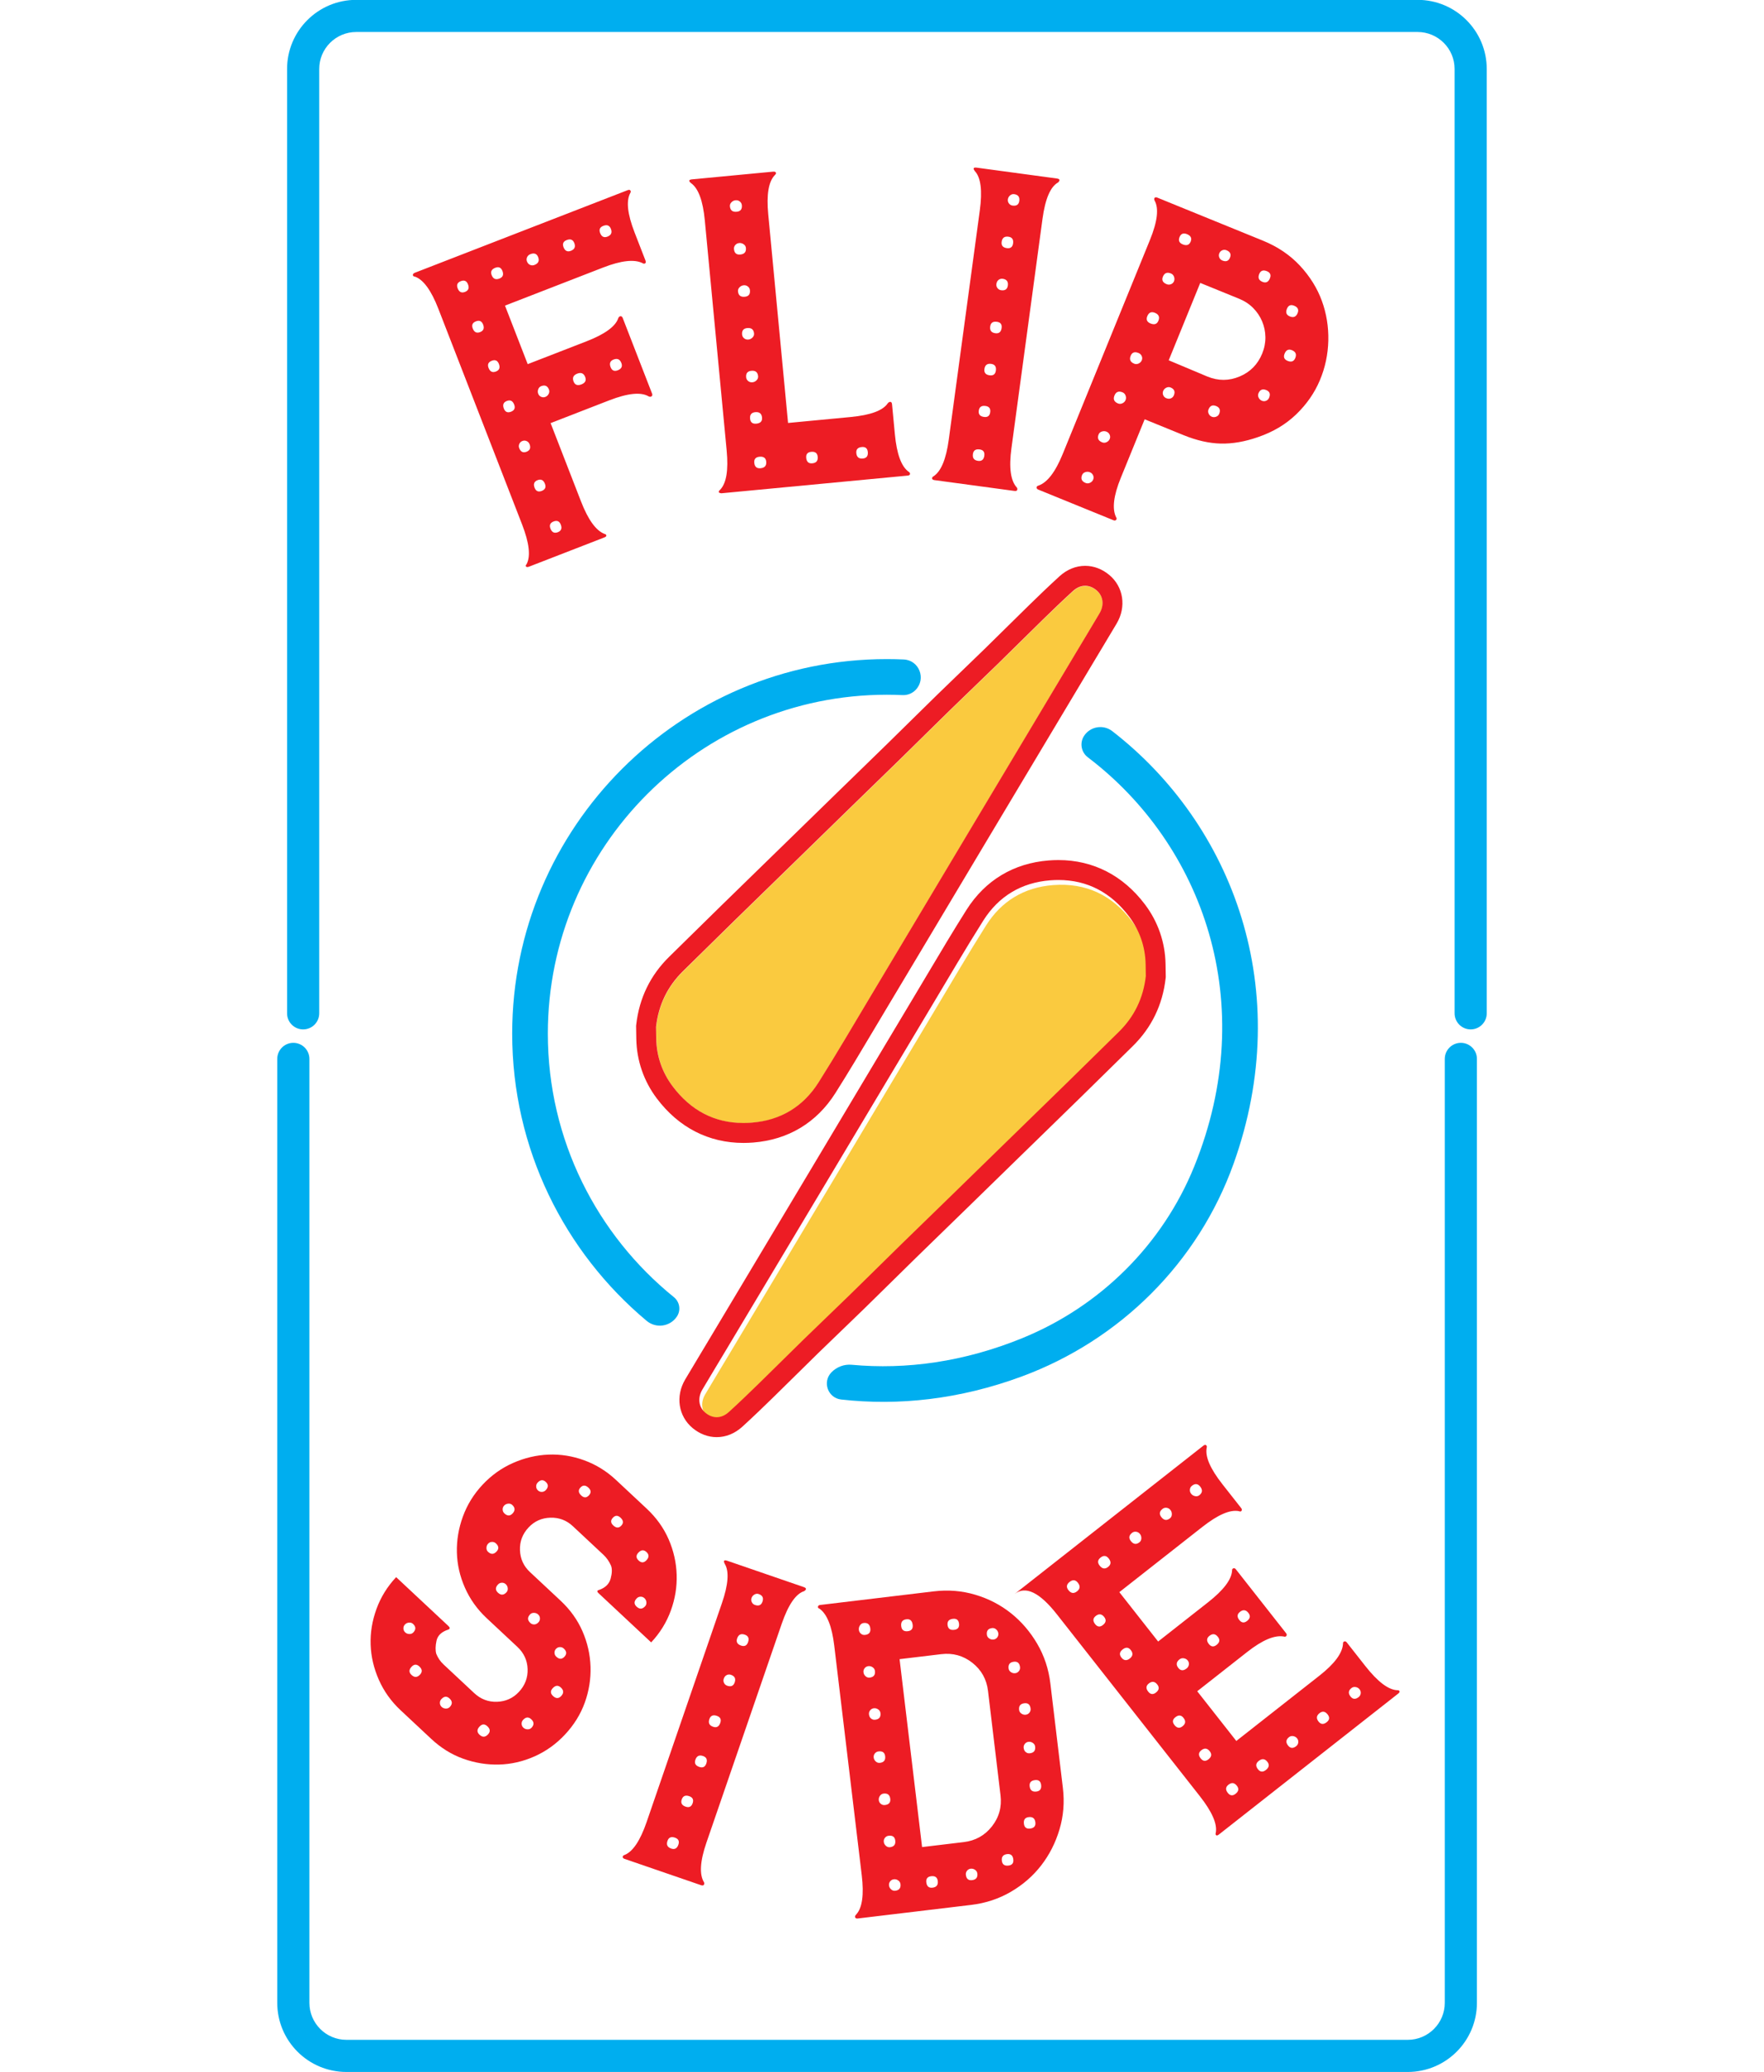 <?xml version="1.0" encoding="UTF-8" standalone="no"?> <svg xmlns="http://www.w3.org/2000/svg" xmlns:xlink="http://www.w3.org/1999/xlink" xmlns:serif="http://www.serif.com/" width="100%" height="100%" viewBox="0 0 166 195" version="1.1" xml:space="preserve" style="fill-rule:evenodd;clip-rule:evenodd;stroke-linejoin:round;stroke-miterlimit:2;"> <g id="Layer-1" serif:id="Layer 1"> <g transform="matrix(0.055,0,0,0.055,100.976,105.282)"> <path d="M0,-902.448C-17.633,-886.397 -34.79,-869.812 -51.866,-853.165C-77.561,-828.118 -102.902,-802.709 -128.591,-777.657C-154.851,-752.05 -181.458,-726.798 -207.715,-701.188C-237.076,-672.548 -266.153,-643.616 -295.47,-614.93C-323.666,-587.341 -352.029,-559.923 -380.284,-532.393C-411.209,-502.261 -442.087,-472.079 -473,-441.934C-508.013,-407.789 -543.089,-373.709 -578.049,-339.51C-607.77,-310.435 -637.351,-281.219 -667.017,-252.089C-693.8,-225.791 -709.034,-193.99 -713.286,-156.617C-713.178,-149.823 -713.096,-143.03 -712.958,-136.238C-712.342,-106.006 -702.619,-78.403 -684.742,-54.656C-651.181,-10.079 -606.081,11.767 -549.725,7.346C-500.241,3.464 -461.5,-19.951 -435.188,-61.58C-404.469,-110.183 -375.574,-159.94 -345.982,-209.253C-321.771,-249.599 -297.695,-290.025 -273.569,-330.421C-239.79,-386.981 -206.028,-443.552 -172.242,-500.108C-147.581,-541.389 -122.893,-582.655 -98.217,-623.927C-64.144,-680.916 -30.078,-737.91 4.006,-794.893C17.826,-817.999 31.786,-841.021 45.49,-864.196C53.998,-878.583 51.774,-894.271 40.287,-903.811C27.761,-914.215 12.875,-914.168 0,-902.448" style="fill:rgb(250,202,63);fill-rule:nonzero;"></path> </g> <g transform="matrix(0.055,0,0,0.055,102.118,107.572)"> <path d="M0,-987.539C-15.871,-987.539 -31.047,-981.36 -43.89,-969.669C-62.572,-952.663 -80.896,-934.9 -96.604,-919.587C-109.625,-906.894 -122.73,-893.937 -135.403,-881.407C-147.82,-869.129 -160.66,-856.434 -173.333,-844.077C-186.322,-831.41 -199.658,-818.58 -212.554,-806.172C-225.648,-793.575 -239.188,-780.548 -252.459,-767.604C-268.473,-751.984 -284.636,-736.048 -300.266,-720.636C-313.363,-707.722 -326.906,-694.368 -340.253,-681.309C-357.295,-664.632 -374.708,-647.719 -391.549,-631.362C-402.709,-620.52 -413.871,-609.68 -425.015,-598.821C-442.984,-581.313 -460.937,-563.788 -478.891,-546.264C-491.839,-533.624 -504.787,-520.985 -517.742,-508.352C-530.048,-496.351 -542.364,-484.356 -554.679,-472.363C-577.027,-450.597 -600.136,-428.091 -622.829,-405.891C-641.246,-387.874 -659.899,-369.518 -677.937,-351.767C-689.235,-340.649 -700.533,-329.531 -711.842,-318.426C-744.014,-286.837 -762.942,-247.826 -768.102,-202.477L-768.352,-200.285L-768.316,-198.079L-768.219,-191.677C-768.15,-186.967 -768.081,-182.257 -767.984,-177.547C-767.233,-140.687 -755.107,-105.626 -732.918,-76.152C-695.411,-26.333 -644.167,0 -584.728,0C-579.245,0 -573.615,-0.224 -567.993,-0.664C-507.998,-5.371 -459.346,-34.661 -427.297,-85.368C-404.833,-120.909 -383.095,-157.465 -362.072,-192.816C-354.089,-206.241 -345.833,-220.123 -337.678,-233.713C-319.982,-263.201 -302.074,-293.209 -284.756,-322.228L-265.229,-354.942L-222.09,-427.187C-202.696,-459.668 -183.304,-492.149 -163.903,-524.626C-146.864,-553.148 -129.812,-581.663 -112.76,-610.177L-89.884,-648.434L-59.208,-699.744C-35.362,-739.629 -11.519,-779.515 12.335,-819.395C17.209,-827.543 22.101,-835.681 26.991,-843.818C35.839,-858.538 44.986,-873.758 53.908,-888.845C70.859,-917.511 65.608,-951.726 41.14,-972.049C28.937,-982.183 14.711,-987.539 0,-987.539M-0.001,-953.439C6.672,-953.439 13.29,-950.852 19.353,-945.817C30.84,-936.276 33.064,-920.589 24.556,-906.201C10.853,-883.027 -3.108,-860.004 -16.929,-836.899C-51.013,-779.916 -85.078,-722.922 -119.151,-665.933C-143.827,-624.66 -168.516,-583.395 -193.177,-542.114C-226.963,-485.557 -260.725,-428.987 -294.504,-372.427C-318.63,-332.03 -342.706,-291.604 -366.917,-251.259C-396.508,-201.946 -425.403,-152.188 -456.122,-103.586C-482.434,-61.957 -521.176,-38.542 -570.66,-34.659C-575.431,-34.285 -580.119,-34.1 -584.728,-34.1C-634.567,-34.1 -674.957,-55.858 -705.676,-96.662C-723.554,-120.408 -733.276,-148.012 -733.892,-178.243C-734.031,-185.036 -734.112,-191.829 -734.221,-198.622C-729.969,-235.995 -714.734,-267.797 -687.952,-294.095C-658.285,-323.224 -628.705,-352.441 -598.984,-381.515C-564.024,-415.715 -528.947,-449.795 -493.934,-483.939C-463.021,-514.085 -432.144,-544.266 -401.218,-574.398C-372.964,-601.928 -344.601,-629.347 -316.404,-656.936C-287.088,-685.622 -258.011,-714.554 -228.649,-743.193C-202.393,-768.804 -175.786,-794.055 -149.525,-819.663C-123.837,-844.715 -98.495,-870.123 -72.801,-895.17C-55.725,-911.818 -38.567,-928.403 -20.935,-944.454C-14.291,-950.501 -7.114,-953.439 -0.001,-953.439" style="fill:rgb(237,28,36);fill-rule:nonzero;"></path> </g> <g transform="matrix(0.055,0,0,0.055,68.863,83.709)"> <path d="M0,902.448C17.632,886.397 34.79,869.812 51.866,853.166C77.56,828.118 102.902,802.71 128.591,777.658C154.851,752.051 181.458,726.799 207.714,701.188C237.076,672.549 266.153,643.617 295.469,614.93C323.666,587.341 352.029,559.923 380.284,532.393C411.209,502.261 442.086,472.08 473,441.934C508.012,407.789 543.089,373.71 578.049,339.51C607.77,310.435 637.35,281.219 667.017,252.09C693.8,225.791 709.034,193.99 713.286,156.617C713.178,149.824 713.096,143.03 712.958,136.238C712.341,106.006 702.619,78.403 684.742,54.657C651.181,10.079 606.081,-11.767 549.725,-7.346C500.241,-3.464 461.5,19.951 435.188,61.581C404.468,110.183 375.574,159.94 345.982,209.253C321.772,249.599 297.695,290.025 273.569,330.422C239.79,386.981 206.028,443.552 172.242,500.108C147.581,541.389 122.892,582.655 98.216,623.927C64.143,680.917 30.078,737.911 -4.006,794.893C-17.826,817.999 -31.787,841.021 -45.49,864.196C-53.999,878.584 -51.775,894.271 -40.287,903.811C-27.761,914.215 -12.875,914.169 0,902.448" style="fill:rgb(250,202,63);fill-rule:nonzero;"></path> </g> <g transform="matrix(0.055,0,0,0.055,99.604,135.264)"> <path d="M0,-987.54C-5.483,-987.54 -11.113,-987.316 -16.735,-986.875C-76.729,-982.168 -125.381,-952.879 -157.431,-902.173C-179.896,-866.627 -201.637,-830.069 -222.661,-794.715C-230.644,-781.292 -238.897,-767.414 -247.051,-753.826C-264.725,-724.374 -282.61,-694.403 -299.908,-665.419L-319.5,-632.598L-362.292,-560.932C-381.8,-528.258 -401.309,-495.583 -420.825,-462.915C-437.826,-434.457 -454.839,-406.006 -471.853,-377.555L-494.845,-339.106L-525.704,-287.489C-549.488,-247.706 -573.271,-207.922 -597.063,-168.145C-601.944,-159.984 -606.844,-151.833 -611.742,-143.682C-620.582,-128.976 -629.722,-113.769 -638.636,-98.697C-655.587,-70.027 -650.336,-35.812 -625.866,-15.491C-613.666,-5.357 -599.44,0 -584.728,0C-568.857,0 -553.682,-6.179 -540.839,-17.87C-522.153,-34.88 -503.831,-52.64 -488.125,-67.952C-475.103,-80.646 -461.999,-93.603 -449.326,-106.132C-436.908,-118.411 -424.068,-131.106 -411.396,-143.464C-398.411,-156.126 -385.079,-168.953 -372.186,-181.356C-359.088,-193.958 -345.544,-206.989 -332.27,-219.936C-316.253,-235.558 -300.089,-251.497 -284.456,-266.911C-271.361,-279.822 -257.82,-293.174 -244.476,-306.231C-227.436,-322.904 -210.026,-339.814 -193.19,-356.167C-182.025,-367.012 -170.86,-377.856 -159.713,-388.718C-141.883,-406.091 -124.067,-423.481 -106.253,-440.87C-93.167,-453.645 -80.08,-466.419 -66.987,-479.187C-54.654,-491.214 -42.313,-503.233 -29.974,-515.251C-7.649,-536.993 15.434,-559.474 38.101,-581.649C56.524,-599.672 75.184,-618.034 93.228,-635.791C104.519,-646.903 115.811,-658.014 127.114,-669.113C159.286,-700.703 178.215,-739.713 183.373,-785.063L183.623,-787.255L183.588,-789.46L183.49,-795.909C183.421,-800.603 183.352,-805.296 183.257,-809.989C182.506,-846.851 170.38,-881.913 148.19,-911.386C110.683,-961.207 59.439,-987.54 0,-987.54M0,-953.44C49.839,-953.44 90.229,-931.681 120.948,-890.877C138.825,-867.132 148.548,-839.528 149.164,-809.297C149.303,-802.504 149.384,-795.71 149.492,-788.917C145.241,-751.544 130.007,-719.743 103.224,-693.445C73.557,-664.316 43.977,-635.099 14.256,-606.025C-20.704,-571.826 -55.781,-537.746 -90.794,-503.6C-121.707,-473.455 -152.584,-443.274 -183.51,-413.141C-211.764,-385.612 -240.128,-358.194 -268.324,-330.604C-297.641,-301.918 -326.717,-272.986 -356.079,-244.346C-382.336,-218.736 -408.943,-193.484 -435.203,-167.876C-460.892,-142.825 -486.233,-117.416 -511.927,-92.37C-529.004,-75.722 -546.162,-59.137 -563.793,-43.086C-570.437,-37.039 -577.614,-34.099 -584.728,-34.099C-591.4,-34.099 -598.018,-36.687 -604.081,-41.723C-615.568,-51.263 -617.792,-66.951 -609.284,-81.338C-595.58,-104.513 -581.619,-127.536 -567.799,-150.641C-533.716,-207.623 -499.65,-264.618 -465.578,-321.607C-440.901,-362.879 -416.212,-404.145 -391.552,-445.426C-357.765,-501.982 -324.004,-558.553 -290.225,-615.113C-266.099,-655.509 -242.022,-695.936 -217.812,-736.281C-188.22,-785.594 -159.325,-835.351 -128.606,-883.954C-102.294,-925.583 -63.553,-948.998 -14.068,-952.88C-9.298,-953.254 -4.609,-953.44 0,-953.44" style="fill:rgb(237,28,36);fill-rule:nonzero;"></path> </g> <g transform="matrix(0.055,0,0,0.055,63.703,63.185)"> <path d="M0,1104.03C7.07,1093.31 4.755,1079.04 -5.228,1070.96C-136.696,964.549 -220.894,801.928 -220.894,620.011C-220.894,300.224 39.274,40.058 359.059,40.058C368.02,40.058 376.928,40.28 385.786,40.696C394.207,41.091 402.413,37.986 408.285,31.939L408.461,31.758C426.817,12.853 414.395,-19.091 388.071,-20.282C378.454,-20.717 368.782,-20.937 359.059,-20.937C5.64,-20.937 -281.89,266.591 -281.89,620.011C-281.89,817.183 -192.377,993.821 -51.874,1111.49C-35.776,1124.97 -11.559,1121.56 0,1104.03" style="fill:rgb(0,174,239);fill-rule:nonzero;"></path> </g> <g transform="matrix(0.055,0,0,0.055,102.022,131.244)"> <path d="M0,-1127.16C-8.004,-1115.14 -5.185,-1099.03 6.315,-1090.3C202.927,-941.006 301.801,-669.373 188.249,-389.807C134.105,-256.505 27.929,-151.075 -105.225,-96.569C-205.489,-55.526 -304.7,-42.14 -397.634,-50.753C-410.616,-51.957 -423.427,-47.099 -432.468,-37.706C-448.253,-21.302 -438.415,6.13 -415.794,8.683C-317.831,19.737 -213.267,8.64 -106.922,-30.641C61.619,-92.896 195.21,-225.79 255.741,-394.957C361.591,-690.779 255.052,-974.729 48.138,-1135.06C32.852,-1146.9 10.718,-1143.26 0,-1127.16" style="fill:rgb(0,174,239);fill-rule:nonzero;"></path> </g> <g transform="matrix(0.055,0,0,0.055,30.04,1.499)"> <path d="M0,1706.83L0,90.861C0,55.868 28.368,27.5 63.361,27.5L1879.26,27.5C1914.25,27.5 1942.62,55.868 1942.62,90.861L1942.62,1706.83C1942.62,1722.02 1954.93,1734.33 1970.12,1734.33C1985.31,1734.33 1997.62,1722.02 1997.62,1706.83L1997.62,90.862C1997.62,25.493 1944.62,-27.5 1879.26,-27.5L63.362,-27.5C-2.008,-27.5 -55,25.492 -55,90.862L-55,1706.83C-55,1722.02 -42.688,1734.33 -27.5,1734.33C-12.312,1734.33 0,1722.02 0,1706.83" style="fill:rgb(0,174,239);fill-rule:nonzero;"></path> </g> <g transform="matrix(0.055,0,0,0.055,135.96,193.501)"> <path d="M0,-1706.12L0,-90.861C0,-55.868 -28.368,-27.5 -63.361,-27.5L-1879.26,-27.5C-1914.25,-27.5 -1942.62,-55.868 -1942.62,-90.861L-1942.62,-1706.12C-1942.62,-1721.31 -1954.93,-1733.62 -1970.12,-1733.62C-1985.31,-1733.62 -1997.62,-1721.31 -1997.62,-1706.12L-1997.62,-90.861C-1997.62,-25.492 -1944.62,27.5 -1879.26,27.5L-63.361,27.5C2.008,27.5 55,-25.492 55,-90.861L55,-1706.12C55,-1721.31 42.688,-1733.62 27.5,-1733.62C12.313,-1733.62 0,-1721.31 0,-1706.12" style="fill:rgb(0,174,239);fill-rule:nonzero;"></path> </g> <g> <g transform="matrix(0.055,0,0,0.055,57.741,37.395)"> <path d="M0,-64.641C-5.892,-62.354 -7.596,-58.011 -5.121,-51.636C-2.834,-45.745 1.255,-43.942 7.147,-46.229C13.522,-48.704 15.578,-52.891 13.291,-58.783C10.816,-65.158 6.375,-67.116 0,-64.641M-10.464,-274.979C-4.089,-277.453 -2.127,-281.883 -4.606,-288.269C-6.893,-294.161 -11.236,-295.865 -17.611,-293.391C-23.502,-291.103 -25.305,-287.014 -23.018,-281.122C-20.539,-274.736 -16.355,-272.692 -10.464,-274.979M-62.231,-40.484C-68.859,-37.912 -70.931,-33.426 -68.457,-27.051C-66.169,-21.159 -61.712,-19.5 -55.084,-22.073C-48.456,-24.645 -46.285,-28.878 -48.572,-34.769C-51.047,-41.144 -55.603,-43.057 -62.231,-40.484M-73.063,-250.68C-66.688,-253.154 -64.727,-257.583 -67.206,-263.97C-69.493,-269.862 -73.835,-271.566 -80.21,-269.091C-86.102,-266.804 -87.904,-262.715 -85.617,-256.823C-83.138,-250.436 -78.955,-248.392 -73.063,-250.68M-95.45,230.877C-89.558,228.59 -87.85,224.259 -90.329,217.873C-92.616,211.981 -96.705,210.179 -102.597,212.465C-108.488,214.753 -110.291,218.842 -108.003,224.734C-105.524,231.12 -101.341,233.164 -95.45,230.877M-123.846,-19.109C-126.309,-18.153 -128.007,-16.355 -128.963,-13.733C-129.925,-11.095 -129.919,-8.556 -128.967,-6.104C-128.012,-3.641 -126.352,-1.89 -123.96,-0.845C-121.575,0.215 -119.162,0.259 -116.699,-0.697C-114.249,-1.649 -112.37,-3.358 -111.072,-5.848C-109.781,-8.322 -109.6,-10.788 -110.556,-13.251C-113.031,-19.626 -117.471,-21.583 -123.846,-19.109M-122.894,160.177C-117.002,157.89 -115.2,153.8 -117.487,147.909C-119.961,141.534 -124.149,139.479 -130.041,141.765C-135.933,144.052 -137.637,148.395 -135.162,154.77C-132.875,160.662 -128.786,162.464 -122.894,160.177M-135.306,-226.518C-128.677,-229.091 -126.589,-233.57 -129.068,-239.956C-131.355,-245.848 -135.824,-247.503 -142.453,-244.93C-145.007,-243.938 -146.847,-242.231 -147.965,-239.824C-149.09,-237.401 -149.167,-234.974 -148.216,-232.523C-147.073,-229.578 -145.28,-227.586 -142.819,-226.568C-140.366,-225.534 -137.86,-225.527 -135.306,-226.518M-148.909,93.159C-143.017,90.872 -141.309,86.541 -143.788,80.154C-144.739,77.703 -146.411,75.956 -148.795,74.895C-151.187,73.851 -153.604,73.796 -156.056,74.748C-158.518,75.703 -160.266,77.375 -161.315,79.755C-162.371,82.151 -162.414,84.565 -161.462,87.016C-158.983,93.402 -154.8,95.446 -148.909,93.159M-175.495,24.668C-169.604,22.381 -167.801,18.292 -170.088,12.4C-172.563,6.025 -176.75,3.97 -182.642,6.256C-188.534,8.544 -190.238,12.886 -187.763,19.261C-185.476,25.153 -181.387,26.955 -175.495,24.668M-195.315,-203.224C-189.424,-205.511 -187.715,-209.842 -190.194,-216.228C-192.481,-222.12 -196.571,-223.923 -202.462,-221.636C-208.849,-219.156 -210.893,-214.974 -208.606,-209.081C-206.127,-202.695 -201.702,-200.745 -195.315,-203.224M-201.345,-44.109C-195.454,-46.395 -193.745,-50.726 -196.224,-57.113C-198.511,-63.005 -202.601,-64.807 -208.492,-62.52C-214.384,-60.233 -216.186,-56.144 -213.899,-50.252C-211.42,-43.866 -207.237,-41.822 -201.345,-44.109M-240.936,-117.721C-238.457,-111.334 -234.274,-109.29 -228.382,-111.577C-222.491,-113.864 -220.782,-118.195 -223.261,-124.581C-225.548,-130.474 -229.638,-132.276 -235.529,-129.989C-241.421,-127.702 -243.223,-123.612 -240.936,-117.721M-254.232,-180.354C-248.341,-182.641 -246.632,-186.972 -249.111,-193.358C-251.398,-199.25 -255.488,-201.053 -261.379,-198.766C-267.271,-196.478 -269.073,-192.389 -266.786,-186.497C-264.307,-180.111 -260.124,-178.067 -254.232,-180.354M23.945,-354.435C26.396,-355.387 28.028,-355.173 28.854,-353.798C29.667,-352.419 29.535,-350.951 28.441,-349.401C21.259,-335.875 23.773,-313.4 35.967,-281.986L49.118,-248.109L54.549,-234.116C55.505,-231.653 55.292,-230.021 53.912,-229.208C52.538,-228.383 51.065,-228.526 49.515,-229.62C35.498,-236.599 13.031,-234.1 -17.9,-222.094L-185.813,-156.914L-159.799,-89.896L-146.934,-56.755L-46.775,-95.635C-14.866,-108.021 3.418,-121.329 8.062,-135.564C8.962,-137.609 10.248,-138.664 11.909,-138.753C13.573,-138.829 14.788,-137.884 15.547,-135.928L20.979,-121.935L34.129,-88.058L60.144,-21.04L65.861,-6.311C66.625,-4.343 66.367,-2.826 65.082,-1.771C63.801,-0.704 62.136,-0.627 60.091,-1.529C46.872,-9.387 24.299,-7.126 -7.61,5.26L-107.769,44.14L-94.619,78.017L-68.604,145.035L-55.74,178.175C-43.541,209.602 -30.139,228.128 -15.524,233.749C-13.667,234.167 -12.628,235.035 -12.396,236.348C-12.171,237.678 -13.281,238.811 -15.732,239.762L-144.613,289.79C-147.075,290.746 -148.785,290.708 -149.746,289.665C-150.714,288.637 -150.407,287.246 -148.823,285.493C-141.647,271.982 -144.244,249.262 -156.635,217.341L-169.499,184.2L-299.859,-151.626C-312.053,-183.041 -325.373,-201.321 -339.789,-206.463C-342.136,-206.677 -343.351,-207.623 -343.428,-209.288C-343.516,-210.948 -342.329,-212.257 -339.866,-213.212L23.945,-354.435Z" style="fill:rgb(237,28,36);fill-rule:nonzero;"></path> </g> <g transform="matrix(0.055,0,0,0.055,81.199,19.415)"> <path d="M0,431.656C6.292,431.059 9.114,427.356 8.466,420.536C7.869,414.244 4.424,411.397 -1.868,411.995C-8.688,412.642 -11.793,416.112 -11.195,422.403C-10.547,429.223 -6.82,432.304 0,431.656M-86.511,439.873C-79.703,439.226 -76.61,435.498 -77.258,428.678C-77.855,422.386 -81.57,419.565 -88.378,420.212C-94.67,420.809 -97.517,424.254 -96.919,430.546C-96.271,437.365 -92.802,440.471 -86.511,439.873M-175,448.278C-167.922,447.606 -164.694,443.864 -165.341,437.044C-165.939,430.753 -169.789,427.944 -176.867,428.616C-183.417,429.239 -186.387,432.695 -185.79,438.987C-185.142,445.806 -181.549,448.9 -175,448.278M-182.246,371.991C-175.167,371.319 -171.915,367.836 -172.513,361.544C-173.159,354.737 -177.035,351.657 -184.113,352.33C-190.663,352.952 -193.607,356.678 -192.96,363.487C-192.363,369.778 -188.795,372.614 -182.246,371.991M-188.969,301.21C-186.241,300.951 -183.881,299.809 -181.869,297.758C-179.868,295.72 -178.986,293.392 -179.235,290.763C-179.882,283.955 -183.758,280.876 -190.836,281.548C-197.386,282.171 -200.33,285.897 -199.684,292.705C-199.434,295.335 -198.276,297.469 -196.185,299.118C-194.105,300.78 -191.697,301.469 -188.969,301.21M-195.916,228.069C-193.187,227.81 -190.829,226.668 -188.816,224.617C-186.815,222.58 -185.933,220.252 -186.183,217.622C-186.829,210.814 -190.705,207.735 -197.783,208.407C-204.333,209.03 -207.277,212.756 -206.63,219.564C-206.381,222.194 -205.223,224.328 -203.132,225.977C-201.053,227.639 -198.644,228.328 -195.916,228.069M-202.052,154.851C-195.514,154.23 -192.557,150.515 -193.204,143.695C-193.453,141.077 -194.623,138.944 -196.703,137.281C-198.793,135.633 -201.191,134.93 -203.919,135.19C-206.647,135.449 -209.017,136.604 -211.019,138.641C-213.031,140.693 -213.901,143.019 -213.652,145.637C-213.004,152.457 -209.142,155.525 -202.052,154.851M-220.524,73.282C-219.877,80.102 -216.285,83.196 -209.735,82.574C-202.657,81.902 -199.429,78.16 -200.077,71.34C-200.325,68.723 -201.63,66.602 -203.98,64.966C-206.341,63.343 -208.875,62.653 -211.603,62.912C-214.331,63.172 -216.565,64.314 -218.296,66.325C-220.038,68.351 -220.773,70.665 -220.524,73.282M-215.871,9.356C-209.333,8.735 -206.376,5.019 -207.023,-1.801C-207.272,-4.418 -208.442,-6.551 -210.522,-8.214C-212.613,-9.863 -215.01,-10.565 -217.738,-10.305C-220.466,-10.047 -222.836,-8.891 -224.838,-6.854C-226.85,-4.802 -227.72,-2.476 -227.472,0.142C-226.824,6.962 -222.961,10.03 -215.871,9.356M78.334,454.322C80.006,455.229 80.784,456.494 80.676,458.104C80.557,459.715 79.194,460.638 76.577,460.886L61.633,462.305L-241.153,491.065L-241.939,491.139C-247.286,490.594 -248.014,488.542 -244.11,484.997C-233.529,473.949 -229.82,451.637 -233.008,418.078L-236.444,381.901L-270.432,24.061C-273.619,-9.487 -281.461,-30.701 -293.935,-39.572C-298.535,-43.363 -297.948,-45.539 -292.173,-46.088L-153.756,-59.235C-151.138,-59.483 -149.502,-58.969 -148.85,-57.717C-148.209,-56.451 -148.859,-54.938 -150.799,-53.167C-161.392,-42.117 -165.093,-19.856 -161.913,13.63L-155.127,85.062L-148.343,156.495L-138.128,264.044L-134.772,299.373L-127.987,370.805L-21.029,360.646C13.047,357.41 34.262,349.579 42.604,337.144C44.028,335.422 45.538,334.621 47.135,334.73C48.735,334.851 49.657,336.214 49.907,338.831L51.325,353.774L54.786,390.209C57.997,424.015 65.842,445.39 78.334,454.322" style="fill:rgb(237,28,36);fill-rule:nonzero;"></path> </g> <g transform="matrix(0.055,0,0,0.055,95.291,42.615)"> <path d="M0,-422.994C6.777,-422.076 10.602,-424.747 11.449,-431.01C12.367,-437.786 9.427,-441.648 2.65,-442.565C0.033,-442.92 -2.323,-442.167 -4.428,-440.335C-6.546,-438.492 -7.769,-436.265 -8.122,-433.66C-8.477,-431.042 -7.871,-428.706 -6.283,-426.635C-4.709,-424.553 -2.617,-423.348 0,-422.994M-18.763,-360.96C-19.61,-354.698 -16.646,-351.107 -9.857,-350.188C-3.595,-349.34 -0.039,-352.048 0.809,-358.31C1.727,-365.087 -0.944,-368.911 -7.208,-369.76C-13.996,-370.679 -17.845,-367.737 -18.763,-360.96M-19.609,-278.165C-12.833,-277.248 -9.009,-279.919 -8.16,-286.182C-7.243,-292.958 -10.183,-296.819 -16.96,-297.737C-19.577,-298.091 -21.916,-297.473 -23.985,-295.898C-26.068,-294.311 -27.308,-291.963 -27.732,-288.832C-28.086,-286.214 -27.481,-283.877 -25.893,-281.807C-24.318,-279.725 -22.228,-278.52 -19.609,-278.165M-29.574,-204.577C-23.311,-203.729 -19.721,-206.693 -18.802,-213.482C-17.953,-219.745 -20.661,-223.3 -26.924,-224.148C-33.713,-225.068 -37.524,-222.395 -38.373,-216.132C-39.292,-209.343 -36.362,-205.496 -29.574,-204.577M-39.326,-132.554C-33.063,-131.706 -29.508,-134.413 -28.659,-140.677C-27.742,-147.453 -30.413,-151.278 -36.676,-152.125C-43.465,-153.045 -47.313,-150.103 -48.23,-143.327C-49.079,-137.064 -46.114,-133.473 -39.326,-132.554M-48.972,-61.314C-42.709,-60.466 -39.153,-63.174 -38.306,-69.436C-37.458,-75.7 -40.165,-79.255 -46.428,-80.103C-53.217,-81.022 -57.029,-78.349 -57.877,-72.087C-58.725,-65.824 -55.761,-62.233 -48.972,-61.314M-59.147,13.84C-52.885,14.688 -49.295,11.724 -48.376,4.935C-47.527,-1.328 -50.235,-4.884 -56.498,-5.731C-63.287,-6.651 -67.099,-3.978 -67.947,2.285C-68.866,9.074 -65.937,12.921 -59.147,13.84M-1.991,-7.918C-6.515,25.488 -3.454,47.963 7.216,59.497C8.113,60.69 8.329,62.04 7.86,63.57C7.379,65.1 5.842,65.689 3.236,65.336L-133.764,46.786C-136.381,46.432 -137.706,45.455 -137.751,43.855C-137.809,42.253 -136.972,41.045 -135.264,40.205C-122.448,31.851 -113.767,10.966 -109.243,-22.44L-56.137,-414.651C-51.544,-448.571 -54.359,-471.012 -64.562,-481.96C-68.18,-486.698 -67.114,-488.683 -61.365,-487.905L24.749,-476.244L60.761,-471.369L75.635,-469.354C80.846,-468.649 81.614,-466.415 77.918,-462.668C64.704,-455.413 55.778,-434.575 51.114,-400.129L46.345,-364.9L37.547,-299.923L22.177,-186.409L2.885,-43.929L-1.991,-7.918Z" style="fill:rgb(237,28,36);fill-rule:nonzero;"></path> </g> <g transform="matrix(0.055,0,0,0.055,121.106,38.503)"> <path d="M0,-171.67C-2.586,-165.326 -0.949,-160.967 4.903,-158.582C11.236,-156.002 15.704,-157.873 18.29,-164.217C20.675,-170.07 18.689,-174.292 12.356,-176.872C6.504,-179.257 2.385,-177.523 0,-171.67M1.186,-82.467C7.519,-79.887 11.889,-81.519 14.273,-87.371C16.854,-93.704 14.972,-98.177 8.639,-100.757C2.786,-103.142 -1.436,-101.157 -4.016,-94.824C-6.401,-88.971 -4.667,-84.853 1.186,-82.467M-34.354,-236.001C-40.698,-238.586 -45.058,-236.95 -47.442,-231.097C-50.027,-224.753 -48.151,-220.296 -41.808,-217.711C-35.954,-215.326 -31.738,-217.3 -29.152,-223.644C-26.768,-229.497 -28.502,-233.615 -34.354,-236.001M-42.824,-14.241C-40.39,-13.249 -37.976,-13.252 -35.563,-14.268C-33.165,-15.277 -31.465,-16.997 -30.468,-19.443C-27.888,-25.775 -29.519,-30.146 -35.371,-32.531C-41.716,-35.116 -46.177,-33.229 -48.758,-26.896C-49.755,-24.449 -49.626,-21.984 -48.365,-19.485C-47.121,-16.978 -45.271,-15.238 -42.824,-14.241M-103.367,-271.8C-105.813,-272.797 -108.231,-272.783 -110.629,-271.774C-113.042,-270.758 -114.731,-269.033 -115.724,-266.599C-116.721,-264.152 -116.718,-261.739 -115.697,-259.337C-114.692,-256.928 -112.968,-255.239 -110.521,-254.242C-104.189,-251.662 -99.818,-253.293 -97.434,-259.146C-95.049,-264.999 -97.034,-269.22 -103.367,-271.8M-128.602,13.08C-126.258,14.035 -123.799,14.051 -121.225,13.1C-118.656,12.161 -116.876,10.474 -115.879,8.027C-113.299,1.694 -115.056,-2.727 -121.148,-5.21C-127.253,-7.697 -131.588,-5.759 -134.169,0.574C-135.166,3.02 -135.071,5.472 -133.891,7.938C-132.715,10.417 -130.956,12.12 -128.602,13.08M-178.205,-281.823C-171.621,-279.14 -167.125,-280.72 -164.74,-286.572C-162.355,-292.425 -164.467,-296.698 -171.051,-299.381C-177.144,-301.864 -181.377,-300.176 -183.762,-294.324C-186.146,-288.471 -184.299,-284.305 -178.205,-281.823M-136.008,-55.625C-117.478,-48.074 -99.116,-48.123 -80.92,-55.783C-62.738,-63.437 -49.859,-76.529 -42.304,-95.071C-38.531,-104.33 -36.715,-113.693 -36.842,-123.129C-36.98,-132.569 -38.857,-141.571 -42.463,-150.158C-46.084,-158.739 -51.211,-166.373 -57.865,-173.07C-64.524,-179.756 -72.49,-185.001 -81.75,-188.774L-148.325,-215.903L-202.284,-83.485L-136.008,-55.625ZM-206.516,-18.67C-203.59,-17.477 -200.936,-17.382 -198.522,-18.398C-196.125,-19.407 -194.425,-21.127 -193.428,-23.573C-190.847,-29.906 -192.73,-34.379 -199.062,-36.96C-201.509,-37.956 -203.979,-37.816 -206.474,-36.567C-208.985,-35.311 -210.726,-33.461 -211.718,-31.026C-212.714,-28.58 -212.712,-26.166 -211.691,-23.764C-210.687,-21.356 -208.962,-19.667 -206.516,-18.67M-212.218,-226.584C-214.604,-220.731 -212.503,-216.463 -205.907,-213.775C-203.37,-212.741 -200.876,-212.712 -198.395,-213.699C-195.929,-214.681 -194.193,-216.386 -193.197,-218.833C-192.205,-221.268 -192.202,-223.826 -193.177,-226.503C-194.169,-229.172 -195.917,-231.031 -198.455,-232.065C-205.051,-234.753 -209.638,-232.917 -212.218,-226.584M-233.357,-146.478C-226.773,-143.795 -222.277,-145.376 -219.892,-151.228C-217.312,-157.561 -219.32,-162.085 -225.904,-164.768C-231.997,-167.251 -236.333,-165.312 -238.913,-158.979C-241.298,-153.127 -239.45,-148.961 -233.357,-146.478M-261.357,-77.699C-258.82,-76.665 -256.274,-76.761 -253.695,-77.989C-251.131,-79.211 -249.346,-81.042 -248.349,-83.488C-247.356,-85.923 -247.405,-88.356 -248.478,-90.792C-249.567,-93.222 -251.367,-94.955 -253.904,-95.989C-260.5,-98.677 -264.985,-97.092 -267.37,-91.239C-269.955,-84.895 -267.953,-80.387 -261.357,-77.699M-289.082,-9.661C-286.545,-8.628 -284,-8.723 -281.42,-9.951C-278.856,-11.172 -277.07,-13.004 -276.073,-15.45C-275.081,-17.885 -275.078,-20.443 -276.054,-23.12C-277.045,-25.79 -278.794,-27.649 -281.331,-28.683C-287.927,-31.371 -292.515,-29.534 -295.095,-23.201C-297.68,-16.857 -295.678,-12.349 -289.082,-9.661M-316.211,56.913C-313.674,57.948 -311.129,57.851 -308.549,56.623C-305.985,55.402 -304.199,53.571 -303.202,51.124C-302.21,48.69 -302.259,46.257 -303.332,43.821C-304.421,41.391 -306.221,39.658 -308.758,38.623C-311.296,37.59 -313.932,37.515 -316.648,38.394C-319.383,39.28 -321.231,40.938 -322.224,43.373C-324.809,49.718 -322.807,54.226 -316.211,56.913M-344.532,126.414C-341.994,127.449 -339.449,127.353 -336.87,126.125C-334.307,124.903 -332.521,123.072 -331.523,120.626C-330.531,118.191 -330.58,115.759 -331.652,113.322C-332.742,110.892 -334.542,109.159 -337.079,108.125C-339.617,107.091 -342.253,107.017 -344.97,107.895C-347.703,108.781 -349.553,110.44 -350.545,112.874C-353.13,119.219 -351.128,123.727 -344.532,126.414M-41.206,-288.271C-15.852,-277.939 5.33,-263.616 22.333,-245.317C39.319,-227.013 51.786,-207.003 59.722,-185.295C67.642,-163.581 71.34,-140.894 70.8,-117.228C70.248,-93.566 65.434,-70.922 56.353,-49.324C47.255,-27.719 33.803,-8.315 16.001,8.877C-1.817,26.075 -23.611,39.094 -49.387,47.918C-71.936,55.791 -93.21,59.492 -113.2,59.023C-133.201,58.551 -154.422,53.743 -176.85,44.603L-243.424,17.475L-284.267,117.703C-296.787,148.43 -299.436,170.956 -292.184,185.282C-291.121,186.861 -291.135,188.268 -292.211,189.536C-293.299,190.799 -294.82,191.032 -296.764,190.24L-344.316,170.862L-425.523,137.771C-427.478,136.975 -428.403,135.745 -428.287,134.086C-428.183,132.422 -427.197,131.411 -425.333,131.024C-410.146,125.843 -396.284,107.886 -383.763,77.159L-234.406,-289.369C-221.489,-321.067 -218.853,-343.599 -226.488,-356.947C-227.355,-359.007 -227.302,-360.545 -226.312,-361.567C-225.338,-362.584 -223.863,-362.702 -221.909,-361.906L-140.702,-328.815L-41.206,-288.271Z" style="fill:rgb(237,28,36);fill-rule:nonzero;"></path> </g> <g transform="matrix(0.055,0,0,0.055,60.839,156.887)"> <path d="M0,-196.463C-4.616,-200.779 -9.268,-200.43 -13.938,-195.436C-18.255,-190.818 -18.105,-186.352 -13.489,-182.035C-8.872,-177.719 -4.406,-177.869 -0.089,-182.486C4.581,-187.481 4.617,-192.147 0,-196.463M-3.497,-117.535C-5.426,-119.34 -7.691,-120.19 -10.291,-120.102C-12.907,-120.014 -15.101,-119.006 -16.896,-117.086C-21.575,-112.082 -21.602,-107.426 -16.986,-103.109C-11.991,-98.44 -7.149,-98.592 -2.47,-103.598C-0.674,-105.518 0.076,-107.875 -0.192,-110.66C-0.478,-113.445 -1.577,-115.74 -3.497,-117.535M-44.456,-255.334C-49.072,-259.651 -53.455,-259.59 -57.585,-255.172C-61.725,-250.744 -61.482,-246.377 -56.866,-242.061C-51.871,-237.391 -47.298,-237.256 -43.159,-241.684C-39.028,-246.102 -39.461,-250.662 -44.456,-255.334M-99.276,-306.59C-104.28,-311.27 -108.852,-311.387 -112.982,-306.969C-117.122,-302.541 -116.69,-297.996 -111.686,-293.318C-107.069,-289.002 -102.695,-289.053 -98.556,-293.479C-94.425,-297.899 -94.66,-302.274 -99.276,-306.59M-154.399,-17.449C-149.404,-12.779 -144.74,-12.742 -140.423,-17.359C-136.107,-21.977 -136.455,-26.627 -141.45,-31.299C-143.38,-33.102 -145.644,-33.951 -148.244,-33.865C-150.861,-33.777 -153.054,-32.768 -154.85,-30.848C-156.654,-28.918 -157.512,-26.662 -157.416,-24.055C-157.337,-21.445 -156.329,-19.252 -154.399,-17.449M-159.965,49.81C-154.97,54.48 -150.305,54.516 -145.989,49.898C-141.319,44.904 -141.481,40.055 -146.477,35.383C-151.093,31.066 -155.745,31.416 -160.416,36.41C-164.732,41.027 -164.582,45.494 -159.965,49.81M-172.268,-316.436C-176.884,-320.752 -181.536,-320.402 -186.206,-315.408C-188.01,-313.479 -188.869,-311.223 -188.773,-308.613C-188.694,-306.006 -187.686,-303.813 -185.756,-302.008C-183.835,-300.213 -181.58,-299.354 -178.963,-299.442C-176.363,-299.529 -174.161,-300.529 -172.357,-302.459C-167.687,-307.453 -167.651,-312.119 -172.268,-316.436M-198.818,-75.203C-196.897,-73.408 -194.642,-72.549 -192.025,-72.637C-189.425,-72.725 -187.038,-73.922 -184.879,-76.231C-183.083,-78.15 -182.234,-80.416 -182.313,-83.024C-182.409,-85.631 -183.409,-87.834 -185.33,-89.629C-187.259,-91.434 -189.623,-92.377 -192.411,-92.467C-195.218,-92.555 -197.51,-91.639 -199.306,-89.719C-203.984,-84.715 -203.822,-79.883 -198.818,-75.203M-210.683,104.053C-208.762,105.848 -206.407,106.799 -203.601,106.889C-200.812,106.978 -198.51,106.072 -196.707,104.142C-192.036,99.146 -192.199,94.297 -197.194,89.627C-201.811,85.31 -206.462,85.658 -211.133,90.654C-212.937,92.582 -213.795,94.838 -213.699,97.447C-213.62,100.055 -212.612,102.248 -210.683,104.053M-243.121,-262.633C-238.126,-257.963 -233.461,-257.928 -229.145,-262.543C-224.475,-267.539 -224.637,-272.389 -229.632,-277.061C-231.562,-278.863 -233.919,-279.613 -236.696,-279.338C-239.49,-279.061 -241.775,-277.953 -243.571,-276.033C-245.375,-274.104 -246.234,-271.848 -246.138,-269.238C-246.059,-266.631 -245.051,-264.438 -243.121,-262.633M-254.215,-127C-249.22,-122.33 -244.378,-122.483 -239.699,-127.486C-237.904,-129.408 -237.153,-131.766 -237.421,-134.551C-237.707,-137.336 -238.806,-139.631 -240.727,-141.426C-242.656,-143.231 -244.92,-144.08 -247.52,-143.992C-250.137,-143.904 -252.33,-142.897 -254.125,-140.977C-258.805,-135.973 -258.832,-131.317 -254.215,-127M-271.094,-196.858C-266.099,-192.188 -261.257,-192.342 -256.578,-197.346C-252.262,-201.961 -252.61,-206.613 -257.605,-211.283C-259.535,-213.088 -261.799,-213.938 -264.398,-213.852C-267.016,-213.764 -269.209,-212.754 -271.004,-210.834C-272.809,-208.904 -273.76,-206.549 -273.841,-203.752C-273.939,-200.955 -273.023,-198.662 -271.094,-196.858M-285.734,116.076C-280.739,120.746 -275.897,120.592 -271.218,115.588C-266.902,110.971 -267.25,106.32 -272.246,101.648C-276.862,97.332 -281.329,97.482 -285.645,102.099C-290.324,107.103 -290.351,111.76 -285.734,116.076M-350.491,68.506C-348.571,70.301 -346.216,71.254 -343.409,71.342C-340.62,71.432 -338.319,70.525 -336.515,68.596C-331.844,63.599 -332.007,58.75 -337.002,54.08C-341.619,49.764 -346.271,50.111 -350.941,55.107C-352.745,57.037 -353.604,59.293 -353.508,61.9C-353.429,64.508 -352.42,66.701 -350.491,68.506M-402.074,13.787C-397.079,18.457 -392.237,18.303 -387.558,13.299C-383.242,8.683 -383.59,4.031 -388.585,-0.639C-393.202,-4.955 -397.668,-4.807 -401.984,-0.19C-406.663,4.814 -406.69,9.471 -402.074,13.787M-412.905,-59.068C-410.984,-57.274 -408.629,-56.322 -405.823,-56.233C-403.034,-56.143 -400.733,-57.051 -398.929,-58.981C-394.258,-63.975 -394.421,-68.824 -399.417,-73.496C-401.346,-75.299 -403.703,-76.051 -406.479,-75.774C-409.273,-75.496 -411.56,-74.389 -413.355,-72.469C-415.159,-70.539 -416.018,-68.283 -415.921,-65.676C-415.843,-63.067 -414.834,-60.873 -412.905,-59.068M-146.999,-113.274C-130.462,-97.813 -117.963,-80.33 -109.493,-60.852C-101.031,-41.381 -96.458,-21.203 -95.783,-0.326C-95.117,20.541 -98.369,40.99 -105.547,61.012C-112.735,81.025 -124.076,99.336 -139.58,115.918C-154.729,132.119 -172.144,144.564 -191.816,153.277C-211.497,161.982 -231.681,166.598 -252.361,167.137C-273.05,167.664 -293.404,164.365 -313.399,157.23C-333.402,150.086 -351.676,138.779 -368.212,123.316L-394.18,99.037L-420.724,74.219C-436.882,59.111 -449.299,41.738 -457.967,22.092C-466.644,2.453 -471.327,-17.606 -472.005,-38.08C-472.702,-58.555 -469.376,-78.883 -462.037,-99.059C-454.707,-119.244 -443.483,-137.41 -428.375,-153.568L-349.896,-80.19L-338.933,-69.938C-335.858,-67.063 -335.972,-65.008 -339.285,-63.777C-350.722,-60.041 -357.39,-53.668 -359.323,-44.66C-361.256,-35.652 -361.381,-28.199 -359.689,-22.291C-356.852,-15.313 -352.738,-9.303 -347.346,-4.26L-320.802,20.558L-294.834,44.838C-283.681,55.266 -270.667,60.236 -255.768,59.734C-240.886,59.234 -228.403,53.601 -218.329,42.828C-207.9,31.674 -202.94,18.652 -203.432,3.762C-203.941,-11.129 -209.763,-23.789 -220.917,-34.219L-246.884,-58.498L-273.428,-83.317C-289.586,-98.424 -302.003,-115.797 -310.671,-135.443C-319.348,-155.082 -323.937,-175.24 -324.439,-195.904C-324.959,-216.567 -321.541,-236.996 -314.201,-257.172C-306.871,-277.356 -295.647,-295.524 -280.54,-311.68C-265.433,-327.838 -248.06,-340.254 -228.414,-348.924C-208.775,-357.6 -188.631,-362.373 -167.971,-363.25C-147.329,-364.127 -126.907,-360.9 -106.723,-353.57C-86.547,-346.231 -68.372,-335.016 -52.214,-319.908L-25.67,-295.09L0.297,-270.811C16.833,-255.348 29.341,-237.875 37.829,-218.414C46.299,-198.951 50.889,-178.793 51.597,-157.953C52.289,-137.111 48.978,-116.6 41.647,-96.416C34.308,-76.24 23.094,-58.065 7.986,-41.906L-70.493,-115.285L-82.034,-126.076C-85.118,-128.959 -84.805,-130.83 -81.105,-131.697C-70.435,-135.408 -63.849,-141.875 -61.355,-151.084C-58.878,-160.293 -58.663,-167.662 -60.7,-173.184C-63.934,-180.533 -68.238,-186.721 -73.621,-191.754L-99.588,-216.033L-126.132,-240.852C-136.907,-250.926 -149.714,-255.736 -164.546,-255.291C-179.386,-254.854 -191.792,-249.283 -201.791,-238.59C-212.152,-227.51 -217.062,-214.559 -216.502,-199.723C-215.952,-184.895 -210.285,-172.447 -199.51,-162.373L-172.966,-137.555L-146.999,-113.274Z" style="fill:rgb(237,28,36);fill-rule:nonzero;"></path> </g> <g transform="matrix(0.055,0,0,0.055,71.048,173.217)"> <path d="M0,-402.857C6.467,-400.634 10.739,-402.505 12.795,-408.482C15.02,-414.949 12.891,-419.31 6.424,-421.535C3.926,-422.392 1.468,-422.117 -0.954,-420.73C-3.391,-419.336 -5.025,-417.392 -5.881,-414.906C-6.74,-412.408 -6.603,-409.998 -5.45,-407.656C-4.313,-405.308 -2.498,-403.716 0,-402.857M-30.526,-345.689C-32.582,-339.712 -30.376,-335.611 -23.898,-333.382C-17.921,-331.328 -13.905,-333.287 -11.85,-339.263C-9.625,-345.73 -11.497,-350.003 -17.474,-352.058C-23.952,-354.287 -28.301,-352.154 -30.526,-345.689M-47.539,-264.656C-41.072,-262.431 -36.799,-264.302 -34.744,-270.279C-32.519,-276.746 -34.648,-281.107 -41.114,-283.332C-43.612,-284.191 -46.026,-284.043 -48.364,-282.902C-50.717,-281.752 -52.392,-279.691 -53.419,-276.703C-54.279,-274.205 -54.142,-271.796 -52.989,-269.455C-51.852,-267.105 -50.037,-265.515 -47.539,-264.656M-71.693,-194.433C-65.717,-192.378 -61.617,-194.584 -59.388,-201.062C-57.333,-207.039 -59.293,-211.054 -65.269,-213.109C-71.748,-215.337 -76.009,-213.462 -78.064,-207.486C-80.292,-201.007 -78.171,-196.662 -71.693,-194.433M-95.334,-125.707C-89.358,-123.65 -85.342,-125.611 -83.286,-131.587C-81.062,-138.054 -82.934,-142.326 -88.91,-144.382C-95.388,-146.611 -99.738,-144.478 -101.962,-138.011C-104.018,-132.035 -101.813,-127.935 -95.334,-125.707M-118.718,-57.726C-112.742,-55.67 -108.726,-57.63 -106.67,-63.607C-104.614,-69.582 -106.575,-73.599 -112.551,-75.654C-119.029,-77.882 -123.29,-76.007 -125.346,-70.031C-127.402,-64.054 -125.196,-59.955 -118.718,-57.726M-143.387,13.991C-137.411,16.045 -133.31,13.84 -131.082,7.362C-129.026,1.387 -130.986,-2.63 -136.962,-4.685C-143.441,-6.914 -147.702,-5.039 -149.758,0.938C-151.986,7.416 -149.865,11.762 -143.387,13.991M-83.08,3.825C-94.045,35.702 -95.437,58.34 -87.227,71.739C-86.58,73.082 -86.632,74.45 -87.391,75.86C-88.162,77.264 -89.784,77.541 -92.271,76.686L-223.002,31.717C-225.5,30.858 -226.609,29.641 -226.34,28.063C-226.083,26.481 -225.027,25.459 -223.188,24.971C-208.987,19.282 -196.39,0.497 -185.425,-31.38L-56.685,-405.648C-45.551,-438.015 -43.927,-460.574 -51.792,-473.304C-54.415,-478.658 -52.981,-480.398 -47.495,-478.511L34.68,-450.244L69.043,-438.423L83.237,-433.543C88.209,-431.832 88.527,-429.49 84.169,-426.537C69.792,-422.005 56.966,-403.314 45.66,-370.443L34.096,-336.826L12.768,-274.822L-24.492,-166.502L-71.26,-30.541L-83.08,3.825Z" style="fill:rgb(237,28,36);fill-rule:nonzero;"></path> </g> <g transform="matrix(0.055,0,0,0.055,97.524,161.579)"> <path d="M0,128.049C6.275,127.299 9.006,123.528 8.191,116.725C7.44,110.449 3.927,107.688 -2.349,108.44C-9.15,109.254 -12.17,112.799 -11.418,119.074C-10.604,125.875 -6.802,128.865 0,128.049M-10.713,191.393C-3.923,190.58 -0.892,187.035 -1.644,180.76C-2.457,173.969 -6.271,170.971 -13.062,171.783C-19.337,172.535 -22.066,176.319 -21.253,183.108C-20.502,189.383 -16.988,192.145 -10.713,191.393M-2.053,51.117C-2.365,48.508 -3.686,46.416 -5.989,44.826C-8.304,43.252 -10.767,42.613 -13.378,42.926C-16,43.24 -18.108,44.426 -19.716,46.471C-21.334,48.529 -21.976,50.856 -21.663,53.467C-21.287,56.604 -20.082,58.985 -18.025,60.59C-15.979,62.209 -13.651,62.85 -11.029,62.537C-4.239,61.723 -1.238,57.92 -2.053,51.117M-9.851,-13.986C-10.664,-20.777 -14.209,-23.808 -20.484,-23.056C-27.287,-22.242 -30.273,-18.428 -29.46,-11.638C-29.146,-9.015 -27.839,-6.922 -25.524,-5.346C-23.221,-3.758 -20.759,-3.133 -18.136,-3.447C-15.525,-3.76 -13.416,-4.931 -11.797,-6.99C-10.189,-9.035 -9.536,-11.363 -9.851,-13.986M-38.54,-94.094C-45.343,-93.279 -48.329,-89.465 -47.516,-82.676C-47.202,-80.053 -45.895,-77.959 -43.58,-76.383C-41.276,-74.795 -38.814,-74.17 -36.191,-74.484C-33.581,-74.797 -31.472,-75.969 -29.854,-78.027C-28.246,-80.072 -27.592,-82.4 -27.906,-85.023C-28.72,-91.814 -32.265,-94.846 -38.54,-94.094M-47.688,254.699C-41.412,253.947 -38.65,250.434 -39.402,244.158C-40.215,237.369 -43.761,234.338 -50.036,235.09C-56.838,235.904 -59.825,239.719 -59.012,246.508C-58.26,252.783 -54.489,255.514 -47.688,254.699M-73.326,-132.096C-70.716,-132.41 -68.606,-133.582 -66.987,-135.64C-65.38,-137.685 -64.727,-140.013 -65.041,-142.637C-65.354,-145.248 -66.555,-147.49 -68.632,-149.367C-70.72,-151.23 -73.064,-152.019 -75.675,-151.707C-82.478,-150.892 -85.464,-147.078 -84.65,-140.287C-84.337,-137.666 -83.029,-135.572 -80.715,-133.996C-78.411,-132.408 -75.949,-131.783 -73.326,-132.096M-109.94,279.66C-103.151,278.846 -100.15,275.043 -100.965,268.24C-101.277,265.631 -102.598,263.539 -104.901,261.949C-107.216,260.375 -109.679,259.736 -112.289,260.049C-114.912,260.363 -117.021,261.549 -118.628,263.594C-120.246,265.653 -120.888,267.979 -120.575,270.59C-119.76,277.393 -116.216,280.41 -109.94,279.66M-142.813,-167.535C-149.616,-166.721 -152.635,-163.176 -151.884,-156.9C-151.132,-150.625 -147.361,-147.894 -140.559,-148.709C-134.284,-149.461 -131.522,-152.974 -132.273,-159.25C-133.025,-165.525 -136.538,-168.287 -142.813,-167.535M-177.619,292.539C-170.829,291.727 -167.829,287.922 -168.644,281.121C-169.396,274.846 -173.178,272.115 -179.968,272.93C-186.243,273.682 -189.005,277.194 -188.254,283.469C-187.438,290.272 -183.895,293.291 -177.619,292.539M-222.286,-166.767C-229.089,-165.953 -232.06,-162.006 -231.214,-154.945C-230.432,-148.414 -226.646,-145.558 -219.844,-146.375C-213.568,-147.125 -210.821,-150.762 -211.604,-157.295C-212.449,-164.353 -216.012,-167.519 -222.286,-166.767M-124.107,214.522C-104.24,212.143 -88.205,203.197 -76.004,187.676C-63.813,172.168 -58.896,154.473 -61.276,134.594L-82.696,-44.248C-85.075,-64.115 -94.032,-80.15 -109.542,-92.353C-125.063,-104.543 -142.758,-109.459 -162.625,-107.08L-234.005,-98.531L-216.907,44.229L-204.036,151.692L-195.487,223.07L-124.107,214.522ZM-241.437,297.795C-234.647,296.983 -231.646,293.18 -232.461,286.377C-232.774,283.766 -234.094,281.674 -236.397,280.086C-238.712,278.51 -241.176,277.873 -243.786,278.186C-246.409,278.5 -248.517,279.686 -250.124,281.729C-251.742,283.787 -252.384,286.115 -252.071,288.727C-251.757,291.348 -250.568,293.594 -248.48,295.457C-246.403,297.334 -244.061,298.11 -241.437,297.795M-250.362,223.278C-243.572,222.465 -240.571,218.662 -241.386,211.86C-242.138,205.584 -245.921,202.856 -252.711,203.668C-255.334,203.983 -257.441,205.168 -259.049,207.213C-260.667,209.272 -261.309,211.598 -260.996,214.209C-260.682,216.83 -259.493,219.076 -257.405,220.94C-255.328,222.817 -252.985,223.592 -250.362,223.278M-259.005,151.113C-252.215,150.301 -249.184,146.754 -249.936,140.481C-250.748,133.69 -254.563,130.692 -261.354,131.504C-263.977,131.819 -266.068,133.139 -267.645,135.44C-269.232,137.756 -269.857,140.217 -269.544,142.828C-269.23,145.451 -268.058,147.561 -266,149.166C-263.955,150.787 -261.628,151.428 -259.005,151.113M-267.647,78.949C-260.858,78.137 -257.857,74.334 -258.672,67.531C-259.424,61.256 -263.206,58.526 -269.996,59.34C-272.619,59.654 -274.727,60.838 -276.334,62.883C-277.953,64.942 -278.594,67.27 -278.282,69.879C-277.967,72.502 -276.779,74.746 -274.69,76.611C-272.613,78.488 -270.271,79.264 -267.647,78.949M-275.694,5.123C-268.904,4.309 -265.903,0.506 -266.718,-6.297C-267.031,-8.906 -268.351,-10.998 -270.654,-12.588C-272.969,-14.162 -275.432,-14.801 -278.042,-14.488C-280.666,-14.174 -282.774,-12.988 -284.381,-10.943C-286,-8.885 -286.641,-6.558 -286.328,-3.947C-285.952,-0.81 -284.747,1.57 -282.69,3.176C-280.644,4.795 -278.317,5.438 -275.694,5.123M-295.755,-76.017C-295.441,-73.394 -294.252,-71.15 -292.165,-69.287C-290.087,-67.41 -287.744,-66.633 -285.122,-66.947C-278.332,-67.762 -275.331,-71.564 -276.146,-78.367C-276.458,-80.976 -277.778,-83.068 -280.082,-84.658C-282.396,-86.232 -284.859,-86.871 -287.47,-86.558C-290.093,-86.244 -292.201,-85.058 -293.809,-83.013C-295.427,-80.955 -296.068,-78.629 -295.755,-76.017M-293.074,-139.99C-286.284,-140.805 -283.267,-144.472 -284.05,-151.004C-284.895,-158.064 -288.727,-161.197 -295.517,-160.385C-298.139,-160.07 -300.227,-158.715 -301.793,-156.326C-303.371,-153.924 -303.985,-151.377 -303.66,-148.656C-303.333,-145.935 -302.149,-143.726 -300.083,-142.047C-298.028,-140.353 -295.697,-139.676 -293.074,-139.99M-175.495,-214.541C-150.922,-217.484 -127.219,-215.551 -104.386,-208.736C-81.564,-201.922 -61.204,-191.357 -43.306,-177.066C-25.419,-162.76 -10.463,-145.32 1.548,-124.754C13.561,-104.176 21.038,-81.599 23.981,-57.025L45.401,121.817C48.346,146.403 46.411,170.106 39.596,192.926C32.783,215.76 22.369,236.238 8.364,254.352C-5.651,272.477 -22.943,287.539 -43.509,299.551C-64.087,311.563 -86.663,319.041 -111.237,321.985L-147.319,326.305L-253.997,339.082L-305.766,345.283C-307.862,345.533 -309.268,344.906 -309.97,343.399C-310.685,341.893 -310.088,340.231 -308.181,338.41C-297.873,327.106 -294.712,304.711 -298.721,271.238L-345.788,-121.742C-349.733,-154.687 -358.092,-175.691 -370.842,-184.781C-373.062,-185.57 -374.004,-186.789 -373.665,-188.42C-373.338,-190.051 -372.121,-190.992 -370.025,-191.244L-354.337,-193.123L-175.495,-214.541Z" style="fill:rgb(237,28,36);fill-rule:nonzero;"></path> </g> <g transform="matrix(0.055,0,0,0.055,127.853,149.014)"> <path d="M0,194.869C2.067,193.244 3.26,191.146 3.571,188.547C3.881,185.963 3.229,183.635 1.596,181.558C-0.028,179.49 -2.221,178.199 -4.972,177.676C-7.724,177.17 -10.137,177.717 -12.204,179.342C-17.59,183.574 -18.158,188.385 -13.933,193.762C-10.027,198.73 -5.386,199.103 0,194.869M-54.658,237.828C-49.689,233.922 -49.157,229.486 -53.063,224.515C-57.289,219.14 -61.894,218.394 -66.862,222.299C-72.249,226.533 -72.816,231.344 -68.591,236.721C-64.686,241.689 -60.045,242.06 -54.658,237.828M-106.833,278.834C-104.766,277.209 -103.573,275.109 -103.262,272.51C-102.952,269.928 -103.605,267.599 -105.237,265.521C-106.862,263.455 -109.055,262.164 -111.805,261.64C-114.558,261.135 -116.97,261.682 -119.037,263.305C-124.424,267.539 -124.991,272.349 -120.766,277.726C-116.86,282.695 -112.22,283.066 -106.833,278.834M-158.706,319.603C-153.116,315.209 -152.265,310.521 -156.17,305.553C-160.396,300.176 -165.32,299.682 -170.91,304.074C-176.083,308.14 -176.545,312.867 -172.318,318.244C-168.413,323.213 -163.879,323.668 -158.706,319.603M-203.061,49.006C-208.029,52.912 -208.394,57.562 -204.168,62.939C-200.263,67.908 -195.825,68.439 -190.856,64.535C-185.48,60.308 -184.734,55.703 -188.64,50.734C-192.865,45.357 -197.685,44.781 -203.061,49.006M-210.561,360.357C-205.184,356.131 -204.438,351.527 -208.344,346.558C-212.569,341.181 -217.388,340.603 -222.765,344.83C-227.733,348.734 -228.098,353.385 -223.872,358.762C-219.967,363.73 -215.529,364.262 -210.561,360.357M-255.235,90.012C-260.204,93.918 -260.568,98.568 -256.343,103.945C-252.437,108.914 -248,109.445 -243.031,105.541C-237.654,101.314 -236.909,96.709 -240.814,91.74C-245.04,86.363 -249.858,85.787 -255.235,90.012M-256.937,301.349C-251.56,297.125 -250.814,292.519 -254.72,287.551C-258.945,282.174 -263.764,281.598 -269.141,285.822C-274.109,289.728 -274.474,294.379 -270.248,299.756C-266.343,304.724 -261.905,305.256 -256.937,301.349M-285.221,-166.758C-287.298,-165.125 -288.46,-162.988 -288.724,-160.348C-288.989,-157.69 -288.273,-155.301 -286.58,-153.145C-284.887,-150.99 -282.644,-149.615 -279.837,-149.041C-277.033,-148.449 -274.605,-148.977 -272.528,-150.61C-267.152,-154.834 -266.651,-159.75 -271.052,-165.35C-275.11,-170.512 -279.845,-170.985 -285.221,-166.758M-306.468,130.277C-312.068,134.68 -312.742,139.574 -308.517,144.951C-304.611,149.92 -299.864,150.207 -294.264,145.806C-292.109,144.113 -290.85,141.961 -290.479,139.314C-290.111,136.687 -290.735,134.336 -292.367,132.258C-293.992,130.191 -296.214,128.922 -299.022,128.445C-301.833,127.986 -304.313,128.584 -306.468,130.277M-301.359,244.828C-295.982,240.603 -295.397,235.793 -299.631,230.408C-303.536,225.439 -308.187,225.074 -313.563,229.301C-318.532,233.205 -319.064,237.642 -315.159,242.611C-310.926,247.998 -306.328,248.734 -301.359,244.828M-335.532,-127.217C-340.918,-122.983 -341.57,-118.279 -337.513,-113.115C-333.111,-107.516 -328.227,-106.834 -322.84,-111.067C-320.772,-112.692 -319.687,-114.926 -319.589,-117.799C-319.493,-120.652 -320.291,-123.166 -321.984,-125.32C-323.678,-127.475 -325.839,-128.727 -328.476,-129.106C-331.113,-129.465 -333.465,-128.842 -335.532,-127.217M-346.759,187.064C-341.382,182.838 -340.637,178.232 -344.542,173.264C-348.768,167.887 -353.586,167.31 -358.963,171.535C-363.932,175.441 -364.296,180.092 -360.07,185.469C-356.165,190.437 -351.728,190.969 -346.759,187.064M-387.706,-86.211C-393.093,-81.977 -393.744,-77.274 -389.687,-72.11C-385.285,-66.51 -380.4,-65.828 -375.015,-70.061C-372.947,-71.686 -371.861,-73.92 -371.764,-76.793C-371.668,-79.647 -372.465,-82.16 -374.158,-84.315C-375.852,-86.469 -378.014,-87.721 -380.649,-88.098C-383.288,-88.459 -385.64,-87.836 -387.706,-86.211M-391.537,128.81C-386.16,124.586 -385.575,119.777 -389.809,114.39C-393.714,109.422 -398.364,109.056 -403.741,113.283C-409.127,117.515 -409.863,122.113 -405.958,127.082C-401.725,132.469 -396.923,133.045 -391.537,128.81M-441.434,-43.985C-446.616,-39.91 -447.161,-35.291 -443.104,-30.127C-438.702,-24.527 -433.924,-23.762 -428.741,-27.836C-423.568,-31.901 -423.174,-36.733 -427.575,-42.332C-431.633,-47.494 -436.261,-48.049 -441.434,-43.985M-450.869,69.939C-446.964,74.908 -442.526,75.439 -437.558,71.535C-432.181,67.308 -431.436,62.703 -435.341,57.734C-439.566,52.359 -444.385,51.781 -449.762,56.006C-454.73,59.912 -455.095,64.562 -450.869,69.939M-481.848,13.902C-476.471,9.678 -475.97,4.762 -480.371,-0.838C-484.429,-6 -489.163,-6.473 -494.54,-2.246C-499.926,1.986 -500.578,6.691 -496.52,11.853C-492.119,17.455 -487.233,18.137 -481.848,13.902M11.44,141.668C32.6,168.59 50.82,182.402 66.111,183.101C68.01,182.961 69.256,183.488 69.86,184.676C70.464,185.883 69.732,187.289 67.665,188.914L-239.17,430.068C-241.247,431.699 -242.787,432.078 -243.807,431.199C-244.829,430.34 -245.037,428.996 -244.45,427.183C-241.525,412.168 -250.633,391.191 -271.792,364.269L-293.759,336.32L-516.362,53.088C-545.973,15.412 -570.103,3.887 -588.736,18.533L-265.752,-235.313C-263.685,-236.938 -262.061,-237.209 -260.871,-236.135C-259.69,-235.053 -259.39,-233.61 -259.983,-231.809C-262.91,-216.776 -253.953,-196.012 -233.13,-169.516L-210.675,-140.943L-200.911,-128.522C-199.606,-126.861 -199.422,-125.328 -200.344,-123.943C-201.258,-122.551 -202.784,-122.356 -204.923,-123.36C-219.968,-126.262 -240.789,-117.276 -267.371,-96.385L-409.435,15.269L-387.467,43.219L-343.044,99.742L-257.581,32.572C-230.97,11.658 -217.281,-6.463 -216.534,-21.793C-216.686,-23.684 -215.968,-24.906 -214.396,-25.483C-212.825,-26.043 -211.378,-25.5 -210.081,-23.85L-200.807,-12.049L-178.351,16.523L-133.928,73.045L-124.164,85.469C-122.86,87.127 -122.675,88.662 -123.597,90.045C-124.521,91.447 -125.887,91.846 -127.688,91.252C-143.498,88.275 -164.499,97.072 -190.702,117.666L-276.165,184.836L-254.197,212.785L-209.286,269.93L-67.049,158.139C-40.962,137.637 -27.521,119.381 -26.724,103.336C-26.875,101.445 -26.157,100.221 -24.595,99.652C-23.024,99.094 -21.587,99.644 -20.29,101.295L-10.526,113.717L11.44,141.668Z" style="fill:rgb(237,28,36);fill-rule:nonzero;"></path> </g> </g> </g> </svg> 